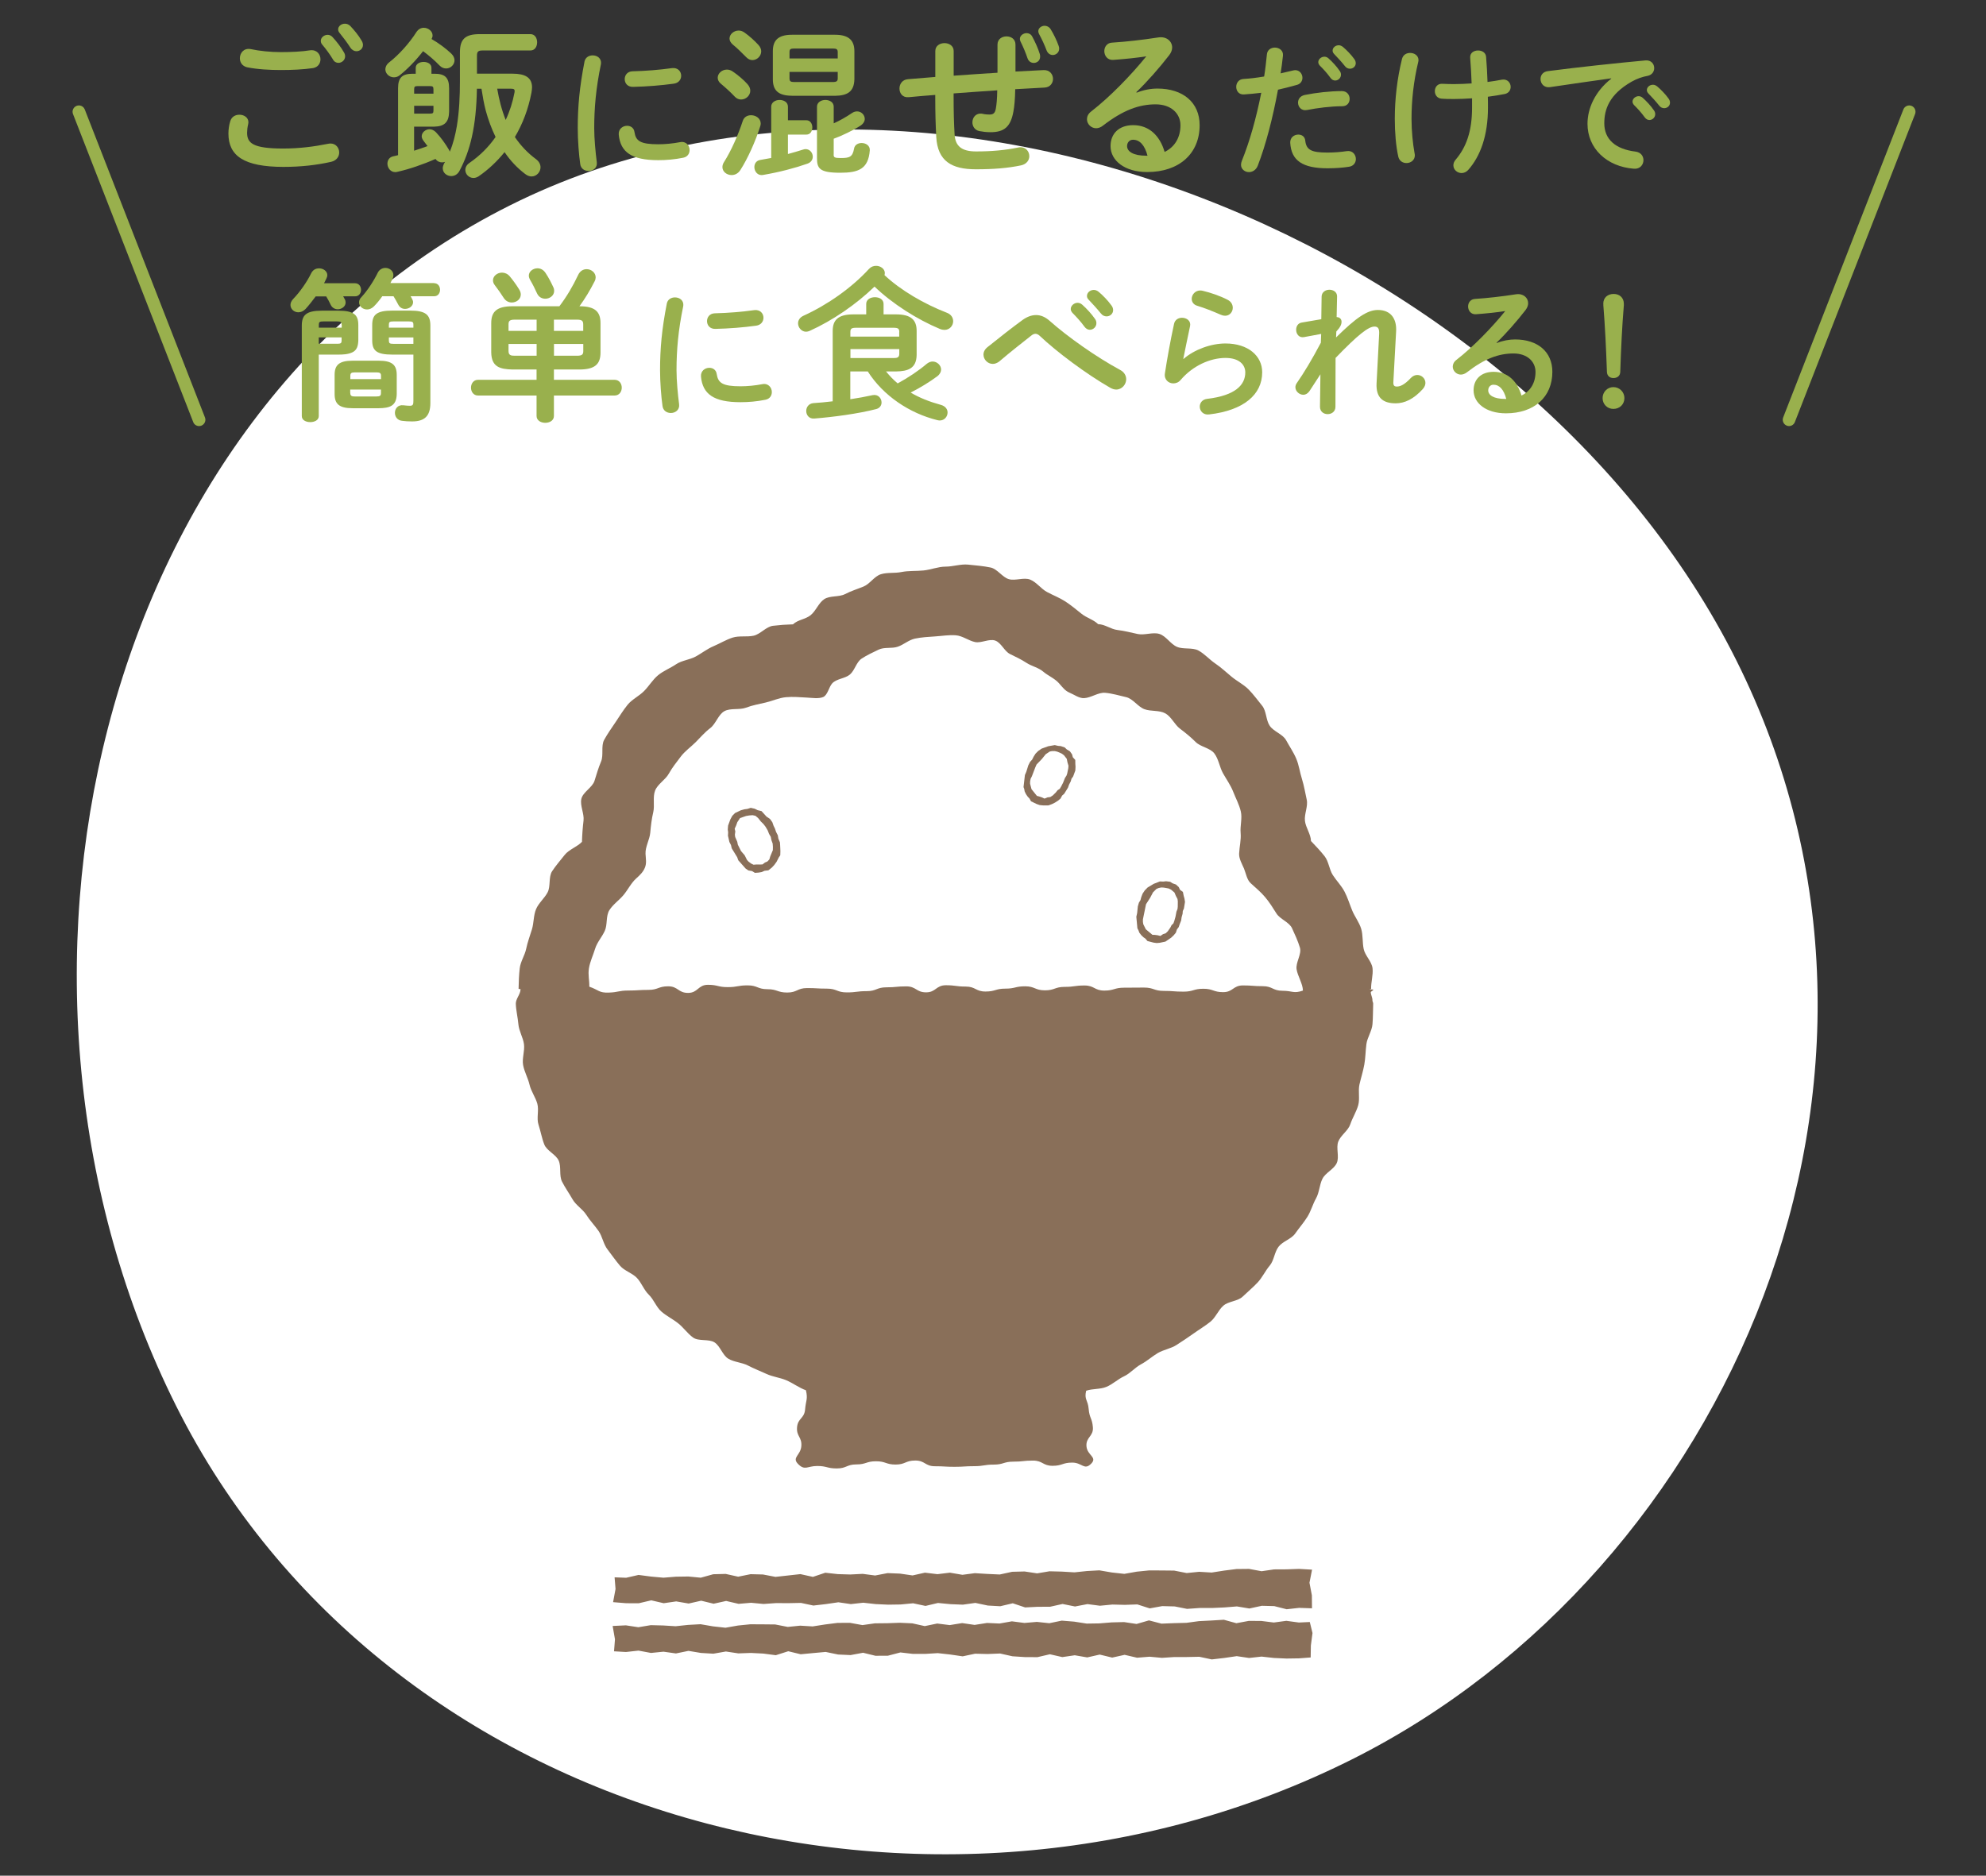<?xml version="1.0" encoding="UTF-8"?> <!-- Generator: Adobe Illustrator 25.2.0, SVG Export Plug-In . SVG Version: 6.00 Build 0) --> <svg xmlns="http://www.w3.org/2000/svg" xmlns:xlink="http://www.w3.org/1999/xlink" version="1.1" id="レイヤー_1" x="0px" y="0px" viewBox="0 0 315.87 298.38" style="enable-background:new 0 0 315.87 298.38;" xml:space="preserve"><rect x="0" y="0" width="315.87" height="298.38" fill="#333333" stroke="none"/> <style type="text/css"> .st0{fill:#FFFFFF;} .st1{fill:#99B04D;} .st2{fill:#896F59;} </style> <g> <path class="st0" d="M214.99,279.9c-66.42,33.26-153.71,10.19-186.97-56.23S14.69,65.93,81.11,32.67S242.88,38.58,276.14,105 S274.89,249.89,214.99,279.9z"></path> <g> <g> <path class="st1" d="M36.33,21.24c0-0.62,0.1-1.35,0.29-1.95c0.21-0.73,0.83-1.04,1.46-1.04c0.73,0,1.43,0.44,1.43,1.2 c0,0.1-0.03,0.23-0.05,0.36c-0.1,0.39-0.16,0.91-0.16,1.3c0,1.64,0.88,2.52,5.75,2.52c2.52,0,4.94-0.31,7.1-0.75 c0.16-0.03,0.29-0.05,0.42-0.05c0.86,0,1.38,0.7,1.38,1.43c0,0.62-0.39,1.27-1.27,1.48c-2.29,0.52-4.81,0.81-7.62,0.81 C38.78,26.54,36.33,24.78,36.33,21.24z M44.68,8.29c1.64,0,3.38-0.08,4.65-0.29c1.07-0.13,1.64,0.65,1.64,1.43 c0,0.62-0.36,1.25-1.17,1.4c-1.56,0.23-3.38,0.31-5.1,0.31c-1.74,0-3.74-0.1-5.41-0.44c-0.78-0.18-1.14-0.81-1.14-1.43 c0-0.83,0.62-1.66,1.72-1.46C41.25,8.11,43.02,8.29,44.68,8.29z M51.02,6.5c0-0.52,0.52-0.96,1.09-0.96 c0.26,0,0.55,0.1,0.78,0.36c0.65,0.7,1.35,1.61,1.82,2.44c0.13,0.21,0.18,0.42,0.18,0.62c0,0.6-0.52,1.04-1.07,1.04 c-0.34,0-0.68-0.18-0.88-0.57c-0.55-0.91-1.17-1.72-1.72-2.37C51.08,6.89,51.02,6.68,51.02,6.5z M53.78,4.68 c0-0.52,0.52-0.91,1.07-0.91c0.29,0,0.6,0.1,0.86,0.36c0.62,0.65,1.33,1.51,1.79,2.31c0.16,0.26,0.23,0.49,0.23,0.7 c0,0.6-0.49,1.01-1.04,1.01c-0.34,0-0.7-0.18-0.96-0.57c-0.52-0.81-1.17-1.66-1.72-2.34C53.86,5.07,53.78,4.86,53.78,4.68z"></path> <path class="st1" d="M71.8,8.55c0.34,0.34,0.49,0.7,0.49,1.04c0,0.7-0.62,1.3-1.33,1.3c-0.36,0-0.73-0.13-1.07-0.49 c-0.78-0.81-1.69-1.59-2.6-2.26c-1.17,1.51-2.52,2.89-3.74,3.85c-0.29,0.23-0.6,0.31-0.91,0.31c-0.73,0-1.35-0.6-1.35-1.27 c0-0.36,0.18-0.78,0.62-1.12c1.51-1.17,3.2-3.04,4.32-4.81c0.31-0.47,0.73-0.68,1.17-0.68c0.73,0,1.4,0.55,1.4,1.22 c0,0.18-0.05,0.36-0.16,0.57C69.77,6.86,70.94,7.72,71.8,8.55z M65.87,23.97c0.73-0.23,1.43-0.47,2.13-0.73 c-0.21-0.29-0.42-0.55-0.62-0.81s-0.31-0.52-0.31-0.75c0-0.6,0.6-1.12,1.25-1.12c0.34,0,0.7,0.16,1.01,0.47 c0.81,0.86,1.48,1.79,2.08,2.81c0.05,0.1,0.1,0.18,0.13,0.29c0.55-1.3,0.88-2.68,1.12-4.06c0.39-2.39,0.49-4.78,0.49-7.2V8.32 c0-2.11,0.86-2.89,3.15-2.89h8.06c0.73,0,1.07,0.65,1.07,1.3s-0.34,1.3-1.07,1.3h-7.64c-0.68,0-0.86,0.21-0.86,0.83v2.86h5.67 c1.98,0,3.09,0.6,3.09,2.18c0,0.26-0.05,0.57-0.1,0.88c-0.49,2.55-1.38,4.91-2.63,7.02c0.94,1.38,2.05,2.55,3.35,3.51 c0.52,0.39,0.73,0.86,0.73,1.3c0,0.75-0.62,1.46-1.43,1.46c-0.31,0-0.68-0.13-1.01-0.39c-1.27-0.96-2.37-2.13-3.28-3.48 c-1.2,1.48-2.57,2.78-4.13,3.85c-0.29,0.18-0.55,0.26-0.81,0.26c-0.73,0-1.3-0.6-1.3-1.27c0-0.42,0.21-0.83,0.68-1.14 c1.61-1.12,3.02-2.5,4.13-4.11c-0.65-1.33-1.17-2.76-1.56-4.19c-0.31-1.17-0.49-2.29-0.68-3.48h-0.73 c-0.1,6.03-1.07,9.88-2.78,13.08c-0.31,0.57-0.81,0.81-1.3,0.81c-0.68,0-1.35-0.49-1.35-1.25c0-0.23,0.08-0.49,0.23-0.78 c0.05-0.08,0.08-0.16,0.13-0.23c-0.16,0.05-0.31,0.08-0.47,0.08c-0.39,0-0.78-0.16-1.04-0.55c-1.98,0.88-4.21,1.64-6.06,2.05 c-0.13,0.03-0.23,0.05-0.34,0.05c-0.78,0-1.25-0.7-1.25-1.35c0-0.52,0.29-1.04,0.94-1.17c0.23-0.05,0.49-0.1,0.75-0.18V14.04 c0-1.74,0.7-2.31,2.34-2.31h0.47v-0.94c0-0.62,0.62-0.94,1.25-0.94s1.25,0.31,1.25,0.94v0.94h0.47c1.64,0,2.34,0.57,2.34,2.31 v3.69c-0.03,1.72-0.73,2.39-2.42,2.42h-3.15V23.97z M68.94,14.22c0-0.42-0.1-0.52-0.52-0.52h-2.03c-0.42,0-0.52,0.1-0.52,0.52 v0.68h3.07V14.22z M68.42,18.07c0.42,0,0.52-0.08,0.52-0.49v-0.75h-3.07v1.25H68.42z M79.08,14.11c0.29,1.69,0.7,3.35,1.35,4.97 c0.65-1.38,1.12-2.86,1.4-4.37c0.08-0.47-0.03-0.6-0.57-0.6H79.08z"></path> <path class="st1" d="M94.26,8.81c0.74,0,1.47,0.48,1.31,1.43c-0.78,3.77-1.06,6.9-1.06,10.16c0,1.68,0.21,3.86,0.41,5.4 c0.12,0.9-0.6,1.4-1.31,1.4c-0.62,0-1.24-0.35-1.33-1.13c-0.21-1.47-0.39-3.75-0.39-5.68c0-3.43,0.28-6.53,1.08-10.62 C93.12,9.11,93.69,8.81,94.26,8.81z M104.71,22.95c1.03,0,2.3-0.11,3.47-0.34c0.94-0.18,1.5,0.55,1.5,1.26 c0,0.53-0.3,1.08-1.01,1.22c-1.36,0.28-2.71,0.39-3.98,0.39c-4.25,0-6.02-1.29-6.28-4.07c-0.07-0.9,0.64-1.4,1.33-1.4 c0.55,0,1.08,0.32,1.17,0.99C101.12,22.42,101.83,22.95,104.71,22.95z M108.34,12.05c0,0.57-0.37,1.15-1.17,1.26 c-2.02,0.28-4.3,0.46-6.48,0.51c-0.9,0.02-1.33-0.6-1.33-1.24c0-0.6,0.41-1.22,1.24-1.24c2.14-0.05,4.32-0.23,6.32-0.51 C107.83,10.74,108.34,11.38,108.34,12.05z"></path> <path class="st1" d="M118.89,13.39c0.31,0.36,0.44,0.7,0.44,1.04c0,0.78-0.7,1.4-1.46,1.4c-0.34,0-0.7-0.13-0.99-0.44 c-0.65-0.7-1.61-1.56-2.18-2.03c-0.39-0.31-0.55-0.65-0.55-0.99c0-0.7,0.68-1.3,1.46-1.3c0.29,0,0.6,0.08,0.91,0.29 C117.3,11.88,118.26,12.68,118.89,13.39z M119.46,18.33c0.75,0,1.53,0.49,1.53,1.33c0,0.13-0.03,0.29-0.08,0.44 c-0.75,2.39-2,5.15-3.15,6.94c-0.36,0.57-0.88,0.81-1.4,0.81c-0.75,0-1.46-0.52-1.46-1.27c0-0.26,0.08-0.55,0.29-0.86 c1.09-1.72,2.21-4.24,2.94-6.47C118.34,18.59,118.89,18.33,119.46,18.33z M120.63,7.15c0.31,0.34,0.44,0.7,0.44,1.01 c0,0.78-0.68,1.4-1.4,1.4c-0.36,0-0.7-0.16-1.01-0.49c-0.7-0.7-1.48-1.48-2.11-1.98c-0.36-0.31-0.52-0.65-0.52-0.96 c0-0.68,0.68-1.27,1.46-1.27c0.29,0,0.62,0.1,0.91,0.31C119.15,5.69,120.01,6.47,120.63,7.15z M122.66,16.97 c0-0.7,0.68-1.07,1.33-1.07c0.68,0,1.33,0.36,1.33,1.07v2.16h2.94c0.62,0,0.94,0.57,0.94,1.14c0,0.57-0.31,1.14-0.94,1.14h-2.94 v3.09c0.86-0.23,1.66-0.47,2.39-0.7c0.16-0.05,0.29-0.08,0.42-0.08c0.68,0,1.14,0.6,1.14,1.2c0,0.47-0.26,0.91-0.86,1.12 c-2,0.7-4.45,1.35-7.05,1.79c-0.86,0.16-1.38-0.57-1.38-1.25c0-0.52,0.29-1.04,0.96-1.14c0.57-0.1,1.14-0.21,1.72-0.31V16.97z M125.96,15.23c-2.29,0-3.04-0.96-3.04-2.63V8.16c0-1.66,0.75-2.63,3.04-2.63h6.86c2.26,0,3.07,0.96,3.07,2.63v4.45 c-0.05,2.03-1.17,2.6-3.07,2.63H125.96z M133.24,8.29c0-0.44-0.18-0.57-0.78-0.57h-6.16c-0.6,0-0.73,0.13-0.73,0.57V9.3h7.67 V8.29z M132.46,13.05c0.6,0,0.78-0.16,0.78-0.57v-1.04h-7.67v1.04c0,0.52,0.26,0.55,0.73,0.57H132.46z M132.59,24.59 c0,0.44,0.13,0.55,1.14,0.55c1.38,0,1.87-0.16,2.11-1.51c0.1-0.6,0.65-0.88,1.2-0.88c0.68,0,1.35,0.42,1.3,1.17 c-0.23,2.96-1.79,3.56-4.71,3.56c-3.33,0-3.69-0.7-3.69-2.37v-8.14c0-0.7,0.68-1.07,1.33-1.07c0.68,0,1.33,0.36,1.33,1.07v2.65 c0.94-0.42,1.95-0.99,2.91-1.64c0.26-0.18,0.55-0.26,0.81-0.26c0.68,0,1.22,0.57,1.22,1.2c0,0.36-0.21,0.75-0.68,1.07 c-1.17,0.75-3.02,1.64-4.26,2.08V24.59z"></path> <path class="st1" d="M161.5,11.38c1.48-0.08,2.99-0.16,4.47-0.23c0.99-0.05,1.51,0.68,1.51,1.4c0,0.65-0.44,1.33-1.33,1.38 c-1.56,0.08-3.12,0.18-4.68,0.26c-0.03,1.61-0.13,2.73-0.29,3.56c-0.44,2.44-1.48,3.28-3.64,3.28c-0.68,0-1.27-0.08-1.79-0.18 c-0.73-0.16-1.09-0.78-1.09-1.38c0-0.78,0.55-1.53,1.56-1.38c0.31,0.08,0.68,0.13,1.17,0.13c0.6,0,0.86-0.23,0.99-0.91 c0.13-0.7,0.21-1.56,0.23-2.94c-2.31,0.16-4.63,0.31-6.94,0.49v0.42c0,2.55,0.05,4.32,0.16,6.16c0.13,1.82,1.14,2.65,3.41,2.65 c2.55,0,4.71-0.21,6.68-0.62c0.13-0.03,0.26-0.05,0.39-0.05c0.88,0,1.4,0.7,1.4,1.43c0,0.62-0.42,1.27-1.33,1.46 c-2.13,0.44-4.32,0.62-7.18,0.62c-3.8,0-6.08-1.27-6.29-5.15c-0.1-1.85-0.16-3.77-0.16-6.42V15.1c-1.4,0.1-2.81,0.23-4.21,0.36 c-0.99,0.1-1.48-0.62-1.48-1.38c0-0.7,0.44-1.4,1.33-1.48c1.46-0.13,2.91-0.23,4.37-0.36V8.11c0-0.83,0.73-1.25,1.46-1.25 c0.73,0,1.46,0.42,1.46,1.25v3.93c2.31-0.18,4.65-0.31,6.97-0.47V7.09c0-0.88,0.73-1.3,1.43-1.3c0.73,0,1.43,0.42,1.43,1.3V11.38 z M162.21,6.18c0-0.52,0.55-0.91,1.07-0.91c0.34,0,0.68,0.16,0.88,0.52c0.47,0.86,0.94,1.9,1.22,2.81 c0.05,0.16,0.05,0.29,0.05,0.42c0,0.62-0.49,0.99-1.01,0.99c-0.42,0-0.81-0.23-0.99-0.73c-0.29-0.86-0.7-1.85-1.12-2.68 C162.23,6.44,162.21,6.31,162.21,6.18z M165.14,4.96c0-0.49,0.49-0.86,1.01-0.86c0.34,0,0.7,0.16,0.94,0.52 c0.47,0.75,0.99,1.82,1.27,2.63c0.08,0.18,0.1,0.34,0.1,0.49c0,0.62-0.52,1.01-1.01,1.01c-0.39,0-0.78-0.21-0.99-0.73 c-0.31-0.83-0.75-1.79-1.22-2.65C165.17,5.22,165.14,5.09,165.14,4.96z"></path> <path class="st1" d="M180.79,14.74c1.09-0.44,2.26-0.65,3.3-0.65c4.06,0,6.71,2.21,6.71,5.82c0,4.55-3.28,7.46-8.35,7.46 c-3.56,0-5.82-1.82-5.82-4.13c0-1.95,1.3-3.33,3.61-3.33c2.5,0,4.24,1.66,4.99,4.26c1.61-0.78,2.52-2.29,2.52-4.24 c0-1.85-1.46-3.33-3.95-3.33c-2.63,0-5.17,0.91-8.37,3.38c-0.36,0.29-0.75,0.42-1.09,0.42c-0.81,0-1.46-0.68-1.46-1.43 c0-0.42,0.18-0.86,0.65-1.22c3.02-2.34,6.37-5.8,8.79-8.79c-1.46,0.23-3.22,0.42-5.28,0.57c-0.91,0.05-1.4-0.68-1.4-1.4 c0-0.65,0.42-1.33,1.27-1.35c2.11-0.13,4.86-0.44,7.36-0.83c1.27-0.18,2.16,0.62,2.16,1.61c0,0.39-0.16,0.81-0.47,1.22 c-1.53,1.98-3.51,4.24-5.23,5.88L180.79,14.74z M180.2,22.23c-0.55,0-0.94,0.44-0.94,1.01c0,0.86,0.99,1.53,3.04,1.53 c0.08,0,0.13,0,0.21,0C182.07,23.11,181.29,22.23,180.2,22.23z"></path> <path class="st1" d="M197.88,15.02c-0.83,0.07-1.26-0.55-1.26-1.2c0-0.62,0.39-1.22,1.17-1.26c0.92-0.05,2.02-0.18,3.27-0.39 c0.21-1.26,0.3-2.28,0.44-3.54c0.07-0.71,0.67-1.06,1.26-1.06c0.69,0,1.38,0.46,1.29,1.29c-0.12,1.1-0.23,1.93-0.37,2.81 c0.64-0.14,1.31-0.3,1.98-0.46c0.12-0.02,0.23-0.05,0.34-0.05c0.71,0,1.15,0.6,1.15,1.22c0,0.48-0.28,0.97-0.9,1.13 c-1.06,0.3-2.07,0.55-2.99,0.76c-0.83,4.51-1.93,8.76-3.22,12.1c-0.28,0.69-0.85,1.01-1.4,1.01c-0.64,0-1.26-0.46-1.26-1.17 c0-0.21,0.05-0.41,0.14-0.64c1.26-3.13,2.28-6.78,3.08-10.81C199.6,14.88,198.68,14.97,197.88,15.02z M206.5,21.41 c0.53,0,1.04,0.3,1.1,0.97c0.16,1.47,0.99,1.89,3.5,1.89c1.17,0,2.18-0.09,3.1-0.23c0.92-0.14,1.45,0.57,1.45,1.26 c0,0.55-0.34,1.1-1.06,1.22c-0.99,0.16-2.14,0.25-3.45,0.25c-3.96,0-5.77-1.22-5.93-4.05C205.17,21.87,205.83,21.41,206.5,21.41z M213.42,14.49c0.83,0,1.24,0.62,1.24,1.24c0,0.6-0.39,1.17-1.17,1.17c-1.84,0-3.98,0.28-5.61,0.6 c-0.87,0.18-1.43-0.48-1.43-1.17c0-0.53,0.32-1.06,1.06-1.22C209.31,14.74,211.58,14.49,213.42,14.49z M209.67,9.89 c0-0.46,0.46-0.87,0.97-0.87c0.21,0,0.44,0.07,0.64,0.25c0.62,0.55,1.31,1.29,1.79,2c0.16,0.21,0.21,0.41,0.21,0.62 c0,0.51-0.44,0.92-0.92,0.92c-0.28,0-0.55-0.14-0.76-0.44c-0.55-0.76-1.17-1.43-1.7-1.95C209.74,10.23,209.67,10.05,209.67,9.89z M211.95,8.05c0-0.46,0.44-0.85,0.97-0.85c0.23,0,0.46,0.09,0.69,0.28c0.6,0.51,1.29,1.22,1.77,1.89 c0.18,0.23,0.25,0.46,0.25,0.69c0,0.51-0.44,0.87-0.92,0.87c-0.28,0-0.58-0.11-0.8-0.41c-0.53-0.67-1.17-1.36-1.7-1.91 C212.02,8.42,211.95,8.23,211.95,8.05z"></path> <path class="st1" d="M224.28,8.42c0.67,0,1.33,0.41,1.33,1.15c0,0.09-0.02,0.21-0.05,0.32c-0.74,3.06-1.06,6.19-1.06,8.99 c0,1.98,0.21,4,0.48,5.47c0.02,0.12,0.05,0.23,0.05,0.35c0,0.8-0.67,1.24-1.33,1.24c-0.58,0-1.15-0.32-1.31-1.04 c-0.37-1.68-0.55-3.82-0.55-6c0-3.01,0.35-6.32,1.15-9.54C223.16,8.71,223.71,8.42,224.28,8.42z M231.29,15.75 c-0.85,0-1.38,0-1.98-0.05c-0.74-0.05-1.1-0.62-1.1-1.2c0-0.62,0.41-1.22,1.2-1.17c0.53,0.02,1.1,0.05,1.82,0.05 c0.92,0,1.88-0.05,2.83-0.11c-0.05-1.38-0.12-2.71-0.23-4.09c-0.05-0.78,0.6-1.15,1.26-1.15c0.6,0,1.22,0.32,1.27,1.01 c0.11,1.29,0.18,2.62,0.23,4c0.83-0.11,1.61-0.23,2.3-0.37c0.87-0.14,1.38,0.51,1.38,1.15c0,0.51-0.3,0.99-0.92,1.13 c-0.83,0.16-1.75,0.32-2.71,0.44c0.02,0.57,0.02,1.15,0.02,1.72c0,4.44-1.2,7.73-3.13,9.91c-0.3,0.34-0.69,0.51-1.06,0.51 c-0.69,0-1.31-0.53-1.31-1.22c0-0.3,0.09-0.6,0.37-0.92c1.68-1.98,2.6-4.51,2.6-8.28c0-0.51,0-0.99,0-1.47 C233.13,15.71,232.17,15.75,231.29,15.75z"></path> <path class="st1" d="M256.27,12.46c-2.76,0.37-6.42,0.92-9.73,1.4c-0.97,0.14-1.52-0.57-1.52-1.29c0-0.6,0.37-1.17,1.2-1.26 c4.78-0.62,10.72-1.26,15.5-1.7c0.9-0.07,1.38,0.57,1.38,1.22c0,0.55-0.34,1.1-1.06,1.24c-0.8,0.14-1.68,0.44-2.53,0.92 c-3.59,2.05-4.35,4.44-4.35,6.62c0,2.55,1.77,4.12,4.99,4.51c0.85,0.12,1.24,0.74,1.24,1.36c0,0.71-0.53,1.43-1.5,1.36 c-4.35-0.32-7.4-3.24-7.4-7.15c0-2.41,1.17-5.13,3.77-7.17V12.46z M259.65,16.17c0-0.46,0.46-0.87,0.97-0.87 c0.21,0,0.44,0.07,0.64,0.25c0.62,0.55,1.31,1.29,1.79,2c0.16,0.21,0.21,0.41,0.21,0.62c0,0.51-0.44,0.92-0.92,0.92 c-0.28,0-0.55-0.14-0.76-0.44c-0.55-0.76-1.17-1.43-1.7-1.95C259.72,16.51,259.65,16.33,259.65,16.17z M261.93,14.33 c0-0.46,0.44-0.85,0.97-0.85c0.23,0,0.46,0.09,0.69,0.28c0.6,0.51,1.29,1.22,1.77,1.89c0.18,0.23,0.25,0.46,0.25,0.69 c0,0.51-0.44,0.87-0.92,0.87c-0.28,0-0.58-0.12-0.8-0.41c-0.53-0.67-1.17-1.36-1.7-1.91C262,14.69,261.93,14.51,261.93,14.33z"></path> </g> <g> <path class="st1" d="M50.23,47.13c-0.55,0.73-1.09,1.43-1.64,2.03c-0.36,0.36-0.75,0.52-1.14,0.52c-0.68,0-1.25-0.52-1.25-1.17 c0-0.31,0.13-0.62,0.42-0.94c1.09-1.12,2.21-2.73,2.89-4.13c0.29-0.55,0.75-0.75,1.25-0.75c0.65,0,1.3,0.44,1.3,1.09 c0,0.16-0.05,0.34-0.16,0.55c-0.1,0.23-0.23,0.49-0.36,0.73h4.94c0.62,0,0.94,0.52,0.94,1.04s-0.31,1.04-0.94,1.04h-1.9 c0.08,0.16,0.18,0.31,0.26,0.47c0.1,0.18,0.13,0.36,0.13,0.52c0,0.62-0.62,1.07-1.25,1.07c-0.44,0-0.91-0.23-1.14-0.75 c-0.21-0.42-0.42-0.86-0.7-1.3H50.23z M50.7,56.41v9.78c0,0.65-0.68,0.96-1.35,0.96c-0.68,0-1.35-0.31-1.35-0.96V51.81 c0-1.69,0.7-2.39,3.22-2.39h2.55c2.52,0,3.22,0.65,3.22,2.29v2.44c-0.03,0.81-0.18,1.56-0.99,1.92 c-0.68,0.31-1.48,0.34-2.24,0.34H50.7z M54.34,51.68c0-0.44-0.1-0.55-0.75-0.55h-2.13c-0.65,0-0.75,0.1-0.75,0.55v0.44h3.64 V51.68z M53.58,54.69c0.65,0,0.75-0.1,0.75-0.55v-0.47H50.7v1.01H53.58z M56.08,64.94c-2.16,0-2.86-0.7-2.86-2.26v-3.04 c0-1.56,0.7-2.26,2.86-2.26h4.16c2.16,0,2.86,0.7,2.86,2.26v3.04c-0.03,1.92-1.14,2.24-2.86,2.26H56.08z M60.6,60.31v-0.52 c0-0.42-0.16-0.55-0.7-0.55h-3.48c-0.55,0-0.7,0.13-0.7,0.55v0.52H60.6z M55.71,62.52c0,0.49,0.29,0.55,0.7,0.55h3.48 c0.55,0,0.7-0.13,0.7-0.55v-0.55h-4.89V62.52z M69.05,45.05c0.62,0,0.94,0.52,0.94,1.04s-0.31,1.04-0.94,1.04h-3.74 c0.08,0.13,0.16,0.29,0.23,0.42c0.1,0.18,0.16,0.36,0.16,0.52c0,0.62-0.62,1.07-1.27,1.07c-0.42,0-0.83-0.18-1.09-0.68 c-0.23-0.44-0.47-0.88-0.75-1.33h-1.79c-0.42,0.6-0.86,1.14-1.33,1.61c-0.34,0.34-0.73,0.49-1.09,0.49 c-0.7,0-1.27-0.52-1.27-1.12c0-0.29,0.1-0.57,0.36-0.83c1.01-1.09,2-2.63,2.63-3.93c0.26-0.49,0.73-0.73,1.2-0.73 c0.65,0,1.27,0.47,1.27,1.14c0,0.18-0.03,0.36-0.13,0.57c-0.1,0.23-0.23,0.47-0.34,0.7H69.05z M62.42,56.41 c-2.52,0-3.22-0.62-3.22-2.26V51.7c0-1.64,0.7-2.29,3.22-2.29h2.81c2.52,0,3.22,0.7,3.22,2.39v12.3c0,2.08-0.91,2.94-2.91,2.94 c-0.65,0-1.04-0.03-1.61-0.1c-0.75-0.08-1.12-0.68-1.12-1.27c0-0.65,0.47-1.3,1.33-1.2c0.34,0.05,0.86,0.08,1.04,0.08 c0.49,0,0.57-0.18,0.57-0.78v-7.36H62.42z M65.75,51.68c0-0.44-0.1-0.55-0.75-0.55H62.6c-0.65,0-0.75,0.1-0.75,0.55v0.44h3.9 V51.68z M65.75,53.68h-3.9v0.47c0,0.44,0.1,0.55,0.75,0.55h3.15V53.68z"></path> <path class="st1" d="M81.51,58.78c-2.03-0.05-3.33-0.42-3.38-2.7v-4.68c0-1.82,0.88-2.68,3.38-2.68h7.46 c1.2-1.59,2.13-3.17,2.99-4.99c0.31-0.65,0.83-0.91,1.35-0.91c0.73,0,1.43,0.55,1.43,1.3c0,0.18-0.05,0.42-0.16,0.62 c-0.75,1.48-1.56,2.81-2.42,3.98c2.47,0,3.35,0.86,3.35,2.68v4.68c0,1.85-0.88,2.7-3.38,2.7h-4.03v1.64h9.65 c0.75,0,1.14,0.62,1.14,1.25s-0.39,1.25-1.14,1.25h-9.65v3.25c0,0.73-0.68,1.09-1.38,1.09c-0.68,0-1.38-0.36-1.38-1.09v-3.25 h-9.31c-0.73,0-1.12-0.62-1.12-1.25s0.39-1.25,1.12-1.25h9.31v-1.64H81.51z M82.57,46.04c0.18,0.29,0.26,0.55,0.26,0.81 c0,0.75-0.68,1.27-1.43,1.27c-0.47,0-0.96-0.21-1.3-0.75c-0.47-0.73-0.83-1.25-1.4-2c-0.21-0.26-0.29-0.52-0.29-0.78 c0-0.68,0.68-1.22,1.43-1.22c0.44,0,0.88,0.18,1.22,0.57C81.53,44.5,82.13,45.31,82.57,46.04z M85.35,52.64v-1.79h-3.48 c-0.81,0-0.99,0.21-0.99,0.75v1.04H85.35z M85.35,56.59v-1.87h-4.47v1.12c0,0.68,0.39,0.75,0.99,0.75H85.35z M88.01,45.7 c0.1,0.21,0.13,0.39,0.13,0.57c0,0.75-0.7,1.25-1.4,1.25c-0.52,0-1.04-0.23-1.33-0.86c-0.34-0.75-0.65-1.38-1.09-2.13 c-0.13-0.23-0.21-0.47-0.21-0.68c0-0.68,0.68-1.17,1.38-1.17c0.47,0,0.94,0.23,1.27,0.73C87.3,44.22,87.67,44.97,88.01,45.7z M88.11,52.64h4.65v-1.01c0-0.57-0.18-0.78-0.99-0.78h-3.67V52.64z M88.11,54.72v1.87h3.67c0.81,0,0.99-0.21,0.99-0.75v-1.12 H88.11z"></path> <path class="st1" d="M107.35,47.31c0.74,0,1.47,0.48,1.31,1.43c-0.78,3.77-1.06,6.9-1.06,10.16c0,1.68,0.21,3.86,0.41,5.4 c0.12,0.9-0.6,1.4-1.31,1.4c-0.62,0-1.24-0.35-1.33-1.13c-0.21-1.47-0.39-3.75-0.39-5.68c0-3.43,0.28-6.53,1.08-10.62 C106.2,47.61,106.78,47.31,107.35,47.31z M117.79,61.45c1.03,0,2.3-0.11,3.47-0.34c0.94-0.18,1.5,0.55,1.5,1.26 c0,0.53-0.3,1.08-1.01,1.22c-1.36,0.28-2.71,0.39-3.98,0.39c-4.25,0-6.02-1.29-6.28-4.07c-0.07-0.9,0.64-1.4,1.33-1.4 c0.55,0,1.08,0.32,1.17,0.99C114.21,60.92,114.92,61.45,117.79,61.45z M121.43,50.55c0,0.57-0.37,1.15-1.17,1.26 c-2.02,0.28-4.3,0.46-6.48,0.51c-0.9,0.02-1.33-0.6-1.33-1.24c0-0.6,0.41-1.22,1.24-1.24c2.14-0.05,4.32-0.23,6.32-0.51 C120.92,49.24,121.43,49.88,121.43,50.55z"></path> <path class="st1" d="M150.59,49.75c0.7,0.26,1.01,0.81,1.01,1.35c0,0.7-0.55,1.38-1.38,1.38c-0.23,0-0.49-0.05-0.75-0.16 c-3.61-1.51-7.54-4-10.38-6.73c-2.91,2.83-6.68,5.41-10.32,7.05c-0.18,0.08-0.39,0.13-0.57,0.13c-0.7,0-1.27-0.65-1.27-1.33 c0-0.47,0.26-0.94,0.88-1.22c3.82-1.74,7.67-4.45,10.4-7.44c0.34-0.36,0.73-0.49,1.14-0.49c0.7,0,1.38,0.49,1.38,1.14 c0,0.1-0.03,0.23-0.05,0.34C143.26,46.19,146.98,48.35,150.59,49.75z M140.92,59.09c0.55,0.68,1.17,1.33,1.85,1.9 c1.64-0.88,3.35-2.03,4.6-3.09c0.31-0.26,0.65-0.39,0.96-0.39c0.73,0,1.35,0.62,1.35,1.27c0,0.36-0.18,0.75-0.6,1.07 c-1.14,0.86-2.7,1.82-4.24,2.6c1.4,0.83,2.99,1.46,4.78,1.95c0.78,0.21,1.09,0.73,1.09,1.22c0,0.65-0.49,1.27-1.25,1.27 c-0.13,0-0.23-0.03-0.36-0.05c-4.45-1.09-8.63-3.9-11.08-7.75h-2.78v4.42c1.2-0.18,2.37-0.39,3.54-0.65 c0.88-0.18,1.43,0.49,1.43,1.17c0,0.44-0.26,0.88-0.83,1.04c-2.91,0.75-6.84,1.27-9.85,1.51c-0.86,0.08-1.3-0.57-1.3-1.2 c0-0.57,0.36-1.17,1.12-1.25c0.91-0.05,1.98-0.16,3.09-0.29V52.64c0-1.72,0.86-2.63,3.28-2.63h2.05v-1.66 c0-0.73,0.7-1.07,1.38-1.07c0.7,0,1.38,0.34,1.38,1.07v1.66h1.98c2.42,0,3.28,0.91,3.28,2.63v3.82c-0.03,2.16-1.38,2.6-3.28,2.63 H140.92z M143.03,52.82c0-0.52-0.16-0.68-0.94-0.68h-5.9c-0.78,0-0.94,0.16-0.94,0.68v0.73h7.77V52.82z M142.09,56.96 c0.55,0,0.94-0.05,0.94-0.68v-0.75h-7.77v1.43H142.09z"></path> <path class="st1" d="M162.68,50.87c0.7-0.49,1.4-0.75,2.11-0.75c0.73,0,1.43,0.29,2.11,0.88c2.86,2.55,7.46,5.8,11.26,7.85 c0.68,0.36,0.96,0.94,0.96,1.48c0,0.83-0.68,1.64-1.59,1.64c-0.31,0-0.62-0.1-0.96-0.29c-3.9-2.24-8.55-5.75-11.13-8.19 c-0.26-0.26-0.52-0.39-0.75-0.39s-0.44,0.1-0.7,0.31c-1.25,0.99-3.28,2.57-5.02,4.06c-0.36,0.29-0.73,0.42-1.07,0.42 c-0.81,0-1.48-0.7-1.48-1.48c0-0.42,0.21-0.86,0.68-1.22C159.1,53.58,161.1,52.02,162.68,50.87z M170.3,49.16 c0-0.52,0.52-0.99,1.09-0.99c0.23,0,0.49,0.08,0.73,0.29c0.7,0.62,1.48,1.46,2.03,2.26c0.18,0.23,0.23,0.47,0.23,0.7 c0,0.57-0.49,1.04-1.04,1.04c-0.31,0-0.62-0.16-0.86-0.49c-0.62-0.86-1.33-1.61-1.92-2.21C170.38,49.55,170.3,49.34,170.3,49.16z M172.88,47.08c0-0.52,0.49-0.96,1.09-0.96c0.26,0,0.52,0.1,0.78,0.31c0.68,0.57,1.46,1.38,2,2.13c0.21,0.26,0.29,0.52,0.29,0.78 c0,0.57-0.49,0.99-1.04,0.99c-0.31,0-0.65-0.13-0.91-0.47c-0.6-0.75-1.33-1.53-1.92-2.16C172.95,47.49,172.88,47.28,172.88,47.08 z"></path> <path class="st1" d="M188.24,57.1c1.75-1.52,4.39-2.46,6.67-2.46c3.61,0,5.84,1.98,5.84,4.58c0,3.54-2.92,6.07-8.46,6.71 c-0.94,0.11-1.47-0.58-1.47-1.24c0-0.58,0.39-1.15,1.17-1.24c4.51-0.53,6.07-2.23,6.07-4.21c0-1.2-0.94-2.3-3.15-2.3 c-2.44,0-5.2,1.24-7.13,3.5c-0.32,0.39-0.76,0.55-1.17,0.55c-0.76,0-1.5-0.62-1.33-1.61c0.34-2.25,0.87-5.2,1.45-7.86 c0.14-0.67,0.71-0.97,1.26-0.97c0.74,0,1.45,0.48,1.29,1.31c-0.44,2.14-0.83,3.89-1.08,5.22L188.24,57.1z M195.27,47.7 c0.57,0.3,0.8,0.78,0.8,1.27c0,0.64-0.48,1.26-1.22,1.26c-0.21,0-0.44-0.05-0.69-0.16c-1.2-0.53-2.64-1.1-3.75-1.43 c-0.6-0.18-0.87-0.64-0.87-1.1c0-0.64,0.53-1.33,1.36-1.33c0.12,0,0.25,0.02,0.39,0.05C192.54,46.55,194.08,47.08,195.27,47.7z"></path> <path class="st1" d="M212.5,53.68c3.2-3.15,4.97-4.37,6.65-4.37c2.12,0,3.01,1.47,2.9,3.4l-0.44,8.09 c-0.02,0.55,0.16,0.69,0.57,0.69c0.48,0,1.15-0.23,2.21-1.36c0.32-0.34,0.69-0.48,1.03-0.48c0.69,0,1.29,0.57,1.29,1.26 c0,0.3-0.12,0.64-0.41,0.97c-1.47,1.63-2.92,2.28-4.32,2.28c-2.05,0-3.15-0.92-3.04-3.17l0.41-7.82 c0.05-0.85-0.14-1.22-0.74-1.22c-0.97,0-2.64,1.31-6.19,4.99l-0.02,7.77c0,0.78-0.62,1.17-1.24,1.17s-1.22-0.39-1.22-1.17 l0.07-5.17l-1.75,2.69c-0.28,0.39-0.62,0.57-0.97,0.57c-0.64,0-1.26-0.55-1.26-1.2c0-0.21,0.07-0.44,0.21-0.64 c1.13-1.61,2.48-3.86,3.84-6.44l0.05-1.4l-2.74,0.51c-0.81,0.14-1.24-0.53-1.24-1.17c0-0.53,0.28-1.06,0.9-1.15l3.1-0.53 l0.05-3.61c0.02-0.71,0.64-1.08,1.24-1.08c0.62,0,1.24,0.37,1.22,1.08l-0.07,3.27c0.58,0.02,0.78,0.41,0.78,0.74 c0,0.41-0.16,0.83-0.83,1.56L212.5,53.68z"></path> <path class="st1" d="M238.05,54.57c0.97-0.39,2-0.57,2.92-0.57c3.59,0,5.93,1.95,5.93,5.15c0,4.02-2.9,6.6-7.38,6.6 c-3.15,0-5.15-1.61-5.15-3.66c0-1.72,1.15-2.94,3.2-2.94c2.21,0,3.75,1.47,4.42,3.77c1.43-0.69,2.23-2.02,2.23-3.75 c0-1.63-1.29-2.94-3.5-2.94c-2.32,0-4.58,0.8-7.4,2.99c-0.32,0.25-0.67,0.37-0.97,0.37c-0.71,0-1.29-0.6-1.29-1.26 c0-0.37,0.16-0.76,0.58-1.08c2.67-2.07,5.63-5.13,7.77-7.77c-1.29,0.21-2.85,0.37-4.67,0.51c-0.8,0.05-1.24-0.6-1.24-1.24 c0-0.58,0.37-1.17,1.13-1.2c1.86-0.12,4.3-0.39,6.51-0.74c1.13-0.16,1.91,0.55,1.91,1.43c0,0.35-0.14,0.71-0.41,1.08 c-1.36,1.75-3.1,3.75-4.62,5.2L238.05,54.57z M237.53,61.2c-0.48,0-0.83,0.39-0.83,0.9c0,0.76,0.87,1.36,2.69,1.36 c0.07,0,0.12,0,0.18,0C239.18,61.98,238.49,61.2,237.53,61.2z"></path> <path class="st1" d="M258.36,63.33c0,0.99-0.76,1.72-1.75,1.72c-0.97,0-1.72-0.74-1.72-1.72c0-0.97,0.76-1.75,1.72-1.75 C257.6,61.59,258.36,62.37,258.36,63.33z M255,48.32c0-0.99,0.71-1.56,1.66-1.56c0.92,0,1.61,0.6,1.61,1.56v0.25 c-0.28,3.36-0.44,6.69-0.57,10.6c-0.02,0.6-0.46,0.97-1.08,0.97c-0.62,0-1.01-0.37-1.04-0.97c-0.14-3.91-0.3-7.24-0.57-10.6 V48.32z"></path> </g> <g> <path class="st1" d="M284.54,67.78c-0.12,0-0.24-0.02-0.36-0.07c-0.51-0.2-0.77-0.78-0.57-1.3l19.12-49 c0.2-0.51,0.78-0.77,1.29-0.57c0.51,0.2,0.77,0.78,0.57,1.3l-19.12,49C285.31,67.54,284.94,67.78,284.54,67.78z"></path> </g> <g> <path class="st1" d="M31.66,67.78c-0.4,0-0.78-0.24-0.93-0.64l-19.12-49c-0.2-0.51,0.05-1.09,0.57-1.3 c0.52-0.2,1.09,0.05,1.3,0.57l19.12,49c0.2,0.51-0.05,1.09-0.57,1.3C31.91,67.76,31.78,67.78,31.66,67.78z"></path> </g> </g> <path class="st2" d="M218.42,157.43c0-0.04-0.59-0.02-0.59-0.06c0,0,0.24-0.05,0.24-0.05c-0.02-1.09,0.35-2.22,0.23-3.29 c-0.12-1.08-1.2-2.01-1.41-3.07c-0.22-1.06-0.09-2.19-0.4-3.22c-0.32-1.04-1.02-1.91-1.43-2.91c-0.41-1-0.71-2.02-1.21-2.98 c-0.5-0.96-1.27-1.72-1.86-2.63c-0.59-0.91-0.65-2.17-1.32-3.02c-0.67-0.85-1.41-1.62-2.16-2.41c-0.03-1.11-0.83-2.11-0.96-3.2 c-0.13-1.1,0.52-2.31,0.28-3.39c-0.24-1.08-0.42-2.2-0.75-3.26c-0.34-1.05-0.48-2.23-0.91-3.24c-0.43-1.02-1.09-1.98-1.62-2.95 c-0.53-0.97-1.98-1.37-2.6-2.29c-0.62-0.91-0.51-2.35-1.22-3.21c-0.7-0.85-1.37-1.79-2.15-2.58c-0.79-0.79-1.84-1.31-2.69-2.01 c-0.86-0.71-1.68-1.49-2.59-2.1c-0.92-0.62-1.71-1.54-2.68-2.07c-0.97-0.53-2.4-0.15-3.42-0.59c-1.02-0.43-1.74-1.72-2.79-2.05 c-1.05-0.33-2.37,0.24-3.45,0.01c-1.08-0.23-2.13-0.51-3.23-0.64c-1.09-0.13-1.96-0.9-3.07-0.93c-0.79-0.75-1.79-0.97-2.63-1.64 c-0.85-0.68-1.69-1.38-2.59-1.97c-0.91-0.59-1.94-0.98-2.89-1.49c-0.96-0.5-1.68-1.57-2.69-1.98c-1-0.41-2.38,0.23-3.42-0.08 c-1.03-0.31-1.82-1.63-2.89-1.85c-1.15-0.24-2.39-0.34-3.57-0.46c-1.17-0.12-2.41,0.32-3.59,0.32c-1.18,0-2.32,0.49-3.5,0.61 c-1.18,0.12-2.36,0.02-3.52,0.25c-1.07,0.22-2.24,0.03-3.27,0.35c-1.04,0.32-1.74,1.54-2.74,1.95c-1,0.41-2,0.71-2.96,1.21 c-0.96,0.5-2.39,0.21-3.3,0.8c-0.9,0.59-1.33,1.88-2.18,2.56c-0.84,0.67-2.01,0.7-2.8,1.45c-1.11,0.03-2.07,0.1-3.17,0.23 c-1.1,0.13-2.02,1.35-3.1,1.58c-1.08,0.23-2.27-0.03-3.33,0.3c-1.06,0.34-2,0.93-3.02,1.36c-1.02,0.43-1.88,1.12-2.85,1.65 c-0.97,0.53-2.2,0.61-3.12,1.23c-0.91,0.62-2.01,1.04-2.87,1.75c-0.85,0.7-1.44,1.73-2.23,2.52c-0.78,0.79-1.9,1.31-2.6,2.16 c-0.7,0.86-1.3,1.85-1.92,2.77c-0.62,0.92-1.29,1.86-1.82,2.83c-0.53,0.97-0.06,2.43-0.49,3.44c-0.43,1.02-0.72,2.03-1.05,3.09 c-0.34,1.05-1.86,1.79-2.09,2.87c-0.23,1.08,0.48,2.34,0.35,3.44c-0.13,1.09-0.22,2.27-0.25,3.38c-0.75,0.79-2.07,1.22-2.74,2.07 c-0.67,0.85-1.42,1.71-2.01,2.61c-0.59,0.91-0.21,2.39-0.71,3.35c-0.5,0.96-1.44,1.7-1.85,2.7c-0.41,1-0.33,2.16-0.65,3.2 c-0.32,1.04-0.69,2.02-0.91,3.08c-0.22,1.06-0.91,2.04-1.03,3.12c-0.12,1.07-0.16,2.15-0.18,3.24c-0.01,0.07,0.32,0.01,0.31,0.08 c0,0.79-0.78,1.54-0.75,2.32c0.04,1.09,0.32,2.18,0.41,3.25c0.09,1.08,0.75,2.11,0.89,3.17c0.14,1.08-0.33,2.25-0.14,3.31 c0.19,1.07,0.78,2.07,1.02,3.12c0.24,1.06,0.95,1.99,1.24,3.03c0.29,1.05-0.15,2.31,0.19,3.34c0.34,1.03,0.52,2.14,0.92,3.15 c0.39,1.01,1.85,1.58,2.29,2.57c0.44,0.99,0.04,2.37,0.53,3.34c0.49,0.97,1.14,1.87,1.67,2.81c0.53,0.94,1.61,1.56,2.19,2.47 c0.58,0.92,1.33,1.69,1.95,2.57c0.62,0.89,0.77,2.11,1.44,2.96c0.66,0.86,1.28,1.76,1.98,2.58c0.7,0.82,1.94,1.15,2.69,1.94 c0.74,0.79,1.11,1.92,1.89,2.67c0.78,0.75,1.17,1.94,1.98,2.66c0.81,0.71,1.84,1.21,2.68,1.88c0.85,0.67,1.5,1.64,2.38,2.27 c0.88,0.63,2.5,0.18,3.41,0.77c0.91,0.59,1.27,2.05,2.2,2.6c0.93,0.55,2.16,0.58,3.12,1.08c0.96,0.5,1.96,0.88,2.95,1.34 c0.98,0.45,2.09,0.57,3.09,0.98c1,0.41,2.15,1.26,3.17,1.61c0.34,1.43-0.01,1.59-0.13,3.05c-0.12,1.47-1.16,1.38-1.28,2.84 c-0.12,1.47,0.8,1.54,0.68,3.01c-0.12,1.47-1.55,1.78-0.52,2.83c1.09,1.11,1.48,0.32,3.04,0.32c1.56,0,1.56,0.39,3.12,0.39 c1.56,0,1.56-0.64,3.12-0.64c1.56,0,1.56-0.5,3.12-0.5c1.56,0,1.56,0.52,3.12,0.52c1.56,0,1.56-0.64,3.12-0.64 c1.56,0,1.56,0.91,3.12,0.91s1.56,0.09,3.12,0.09c1.56,0,1.56-0.1,3.12-0.1c1.56,0,1.56-0.25,3.12-0.25c1.56,0,1.56-0.47,3.12-0.47 c1.56,0,1.56-0.17,3.12-0.17c1.56,0,1.56,0.83,3.12,0.83c1.56,0,1.56-0.51,3.13-0.51s1.91,1.29,3.01,0.17 c1.03-1.05-0.63-1.3-0.75-2.76c-0.12-1.47,1.14-1.57,1.02-3.04c-0.12-1.47-0.55-1.43-0.67-2.9c-0.12-1.47-0.74-1.47-0.4-2.9 c1.02-0.36,2.2-0.2,3.2-0.61c1.01-0.41,1.85-1.24,2.83-1.69c0.98-0.46,1.73-1.39,2.68-1.9c0.96-0.5,1.76-1.25,2.69-1.8 c0.94-0.55,2.09-0.7,3-1.3c0.91-0.59,1.81-1.18,2.69-1.81c0.88-0.63,1.82-1.19,2.66-1.86c0.85-0.68,1.26-1.85,2.07-2.56 c0.81-0.72,2.3-0.69,3.08-1.45c0.78-0.75,1.64-1.46,2.38-2.25c0.74-0.79,1.21-1.85,1.91-2.67c0.7-0.82,0.75-2.16,1.42-3.02 c0.66-0.86,2.01-1.2,2.63-2.08c0.62-0.89,1.35-1.72,1.93-2.64c0.58-0.91,0.86-2.02,1.39-2.96c0.53-0.94,0.54-2.16,1.02-3.12 c0.49-0.97,1.84-1.52,2.28-2.51c0.44-0.99-0.15-2.4,0.24-3.41c0.39-1.01,1.57-1.72,1.91-2.75c0.34-1.02,0.97-1.99,1.26-3.03 c0.29-1.04-0.04-2.25,0.2-3.31c0.24-1.05,0.58-2.09,0.77-3.16c0.19-1.06,0.19-2.16,0.33-3.24c0.14-1.07,0.88-2.09,0.97-3.18 c0.09-1.07,0.07-2.18,0.11-3.27c0.01-0.17-0.13-0.35-0.12-0.53c0.02-0.43-0.26-0.87-0.26-1.31 C218.09,157.7,218.43,157.56,218.42,157.43z M93.73,156.96c0.02-1.09-0.23-1.85-0.06-2.92c0.17-1.07,0.67-2.08,0.98-3.11 c0.31-1.03,1.09-1.86,1.54-2.85c0.45-0.98,0.15-2.37,0.73-3.29c0.57-0.91,1.56-1.58,2.25-2.41c0.69-0.82,1.19-1.89,2-2.62 c0.6-0.55,1.1-1,1.4-1.73c0.3-0.73,0.14-1.4,0.1-2.21c-0.05-1.12,0.65-2.24,0.75-3.34c0.1-1.11,0.22-2.2,0.48-3.28 c0.25-1.08-0.11-2.4,0.29-3.43c0.4-1.04,1.65-1.72,2.18-2.69c0.54-0.97,1.22-1.81,1.89-2.7c0.66-0.88,1.56-1.5,2.35-2.28 c0.79-0.79,1.47-1.6,2.35-2.27c0.89-0.67,1.28-2.15,2.24-2.69c0.97-0.54,2.4-0.17,3.44-0.56c1.04-0.4,2.09-0.57,3.17-0.83 c1.08-0.25,2.08-0.74,3.2-0.84c1.1-0.1,2.19,0,3.3,0.06c0.82,0.04,1.87,0.22,2.6-0.08c0.73-0.3,0.91-1.58,1.45-2.18 c0.69-0.75,2.06-0.76,2.82-1.41c0.77-0.66,1.02-1.97,1.85-2.52c0.84-0.56,1.79-0.99,2.7-1.43c0.9-0.45,2.1-0.14,3.05-0.47 c0.95-0.32,1.75-1.08,2.74-1.29c1.06-0.22,2.14-0.28,3.22-0.35c1.08-0.07,2.17-0.26,3.25-0.18c1.09,0.07,2.04,0.86,3.1,1.08 c0.99,0.2,2.24-0.57,3.19-0.24c0.96,0.33,1.46,1.71,2.37,2.15c0.9,0.44,1.76,0.84,2.6,1.39c0.84,0.55,1.91,0.75,2.68,1.41 c0.76,0.65,1.8,1.06,2.48,1.82c0.54,0.6,0.97,1.22,1.7,1.52c0.74,0.31,1.52,0.91,2.31,0.87c1.12-0.05,2.27-0.95,3.36-0.85 c1.11,0.1,2.25,0.44,3.33,0.69c1.08,0.25,1.85,1.51,2.89,1.91c1.04,0.4,2.36,0.13,3.34,0.67c0.97,0.54,1.46,1.78,2.35,2.45 c0.88,0.66,1.69,1.32,2.48,2.11c0.79,0.79,2.32,0.94,2.98,1.83c0.67,0.89,0.82,2.16,1.36,3.13c0.54,0.97,1.22,1.9,1.62,2.93 c0.4,1.03,0.97,2.07,1.22,3.16c0.25,1.08-0.13,2.29-0.03,3.4c0.1,1.1-0.19,2.18-0.24,3.3c-0.04,0.81,0.47,1.66,0.78,2.39 c0.3,0.73,0.46,1.78,1.06,2.32c0.81,0.74,1.6,1.39,2.29,2.21c0.7,0.83,1.24,1.7,1.81,2.61c0.58,0.92,2.03,1.36,2.48,2.35 c0.45,0.98,0.94,2.04,1.25,3.08c0.31,1.03-0.7,2.37-0.53,3.44c0.16,1.06,0.99,2.3,1.01,3.39c-1.49,0.52-1.67,0.03-3.24,0.03 c-1.58,0-1.58-0.73-3.15-0.73c-1.58,0-1.58-0.12-3.15-0.12c-1.58,0-1.58,1.07-3.15,1.07c-1.58,0-1.58-0.54-3.15-0.54 c-1.58,0-1.58,0.46-3.15,0.46c-1.58,0-1.58-0.12-3.15-0.12c-1.58,0-1.58-0.53-3.15-0.53c-1.58,0-1.58,0.02-3.15,0.02 c-1.58,0-1.58,0.46-3.15,0.46c-1.58,0-1.58-0.81-3.15-0.81c-1.58,0-1.58,0.22-3.15,0.22c-1.58,0-1.58,0.55-3.15,0.55 c-1.58,0-1.58-0.64-3.15-0.64c-1.57,0-1.57,0.37-3.15,0.37c-1.57,0-1.57,0.46-3.15,0.46c-1.57,0-1.57-0.79-3.15-0.79 c-1.58,0-1.58-0.21-3.15-0.21c-1.58,0-1.58,1.13-3.15,1.13c-1.57,0-1.57-0.95-3.15-0.95c-1.58,0-1.58,0.15-3.15,0.15 c-1.58,0-1.58,0.61-3.16,0.61c-1.58,0-1.58,0.2-3.15,0.2c-1.58,0-1.58-0.6-3.16-0.6c-1.58,0-1.58-0.09-3.15-0.09 c-1.58,0-1.58,0.71-3.16,0.71c-1.58,0-1.58-0.53-3.15-0.53c-1.58,0-1.58-0.61-3.16-0.61c-1.58,0-1.58,0.28-3.16,0.28 c-1.58,0-1.58-0.37-3.15-0.37c-1.58,0-1.58,1.29-3.16,1.29c-1.58,0-1.58-1.05-3.16-1.05c-1.58,0-1.58,0.57-3.16,0.57 c-1.58,0-1.58,0.1-3.16,0.1c-1.58,0-1.56,0.28-3.14,0.33C95.25,157.96,95.23,157.48,93.73,156.96z"></path> <g> <path class="st2" d="M124.08,134.45l-0.03-0.45l-0.25-0.58l-0.09-0.54l-0.28-0.55l-0.18-0.53l-0.22-0.45l-0.19-0.55l-0.38-0.53 l-0.54-0.36l-0.8-0.88l-0.63-0.15l-0.46-0.23l-0.63-0.14l-0.52,0.17l-0.53,0.07l-0.52,0.15l-0.93,0.44l-0.43,0.44l-0.31,0.57 l-0.36,0.98l-0.05,0.63l0.06,0.44l-0.03,0.54l0.23,1.01l0.25,0.48l0.12,0.52l0.87,1.42l0.17,0.48l1.17,1.32l0.44,0.3l0.58,0.1 l0.45,0.28l0.6-0.04l0.47-0.08l0.47-0.21l0.61-0.07l0.54-0.43l0.41-0.44l0.36-0.5l0.35-0.69l0.23-0.33l0.02-0.65l-0.02-0.53 L124.08,134.45z M121.42,131.08l0.34,0.44l0.34,0.58l0.22,0.56l0.27,0.46l0.11,0.55l0.19,0.52l0.04,0.52l-0.01,0.53l-0.41,0.99 l-0.15,0.49l-0.3,0.32l-0.4,0.17l-0.38,0.3l-0.39,0.02l-0.55-0.01l-0.49,0.04l-0.39-0.19l-0.4-0.3l-0.25-0.27l-0.37-0.74 l-0.58-0.67l-0.51-1.02l-0.09-0.46l-0.33-0.76l-0.05-0.37l0.07-0.51l-0.1-0.44l0.23-0.51l0.19-0.53l0.43-0.65l0.95-0.33l0.52-0.09 l0.53-0.04l0.46,0.1l0.43,0.37l0.42,0.53L121.42,131.08z"></path> <path class="st2" d="M171.02,120.89l-0.39-0.43l-0.12-0.46l-0.35-0.49l-0.49-0.29l-0.33-0.32l-0.62-0.21l-0.45-0.04l-0.51-0.12 l-1.03,0.18l-1.06,0.38l-0.54,0.37l-0.43,0.43l-0.31,0.49l-0.23,0.46l-0.33,0.36l-0.28,0.55l-0.32,1.03l-0.22,0.51l-0.22,1.92 l0.11,0.3l0.07,0.39l0.22,0.45l0.27,0.39l0.28,0.29l0.24,0.44l0.89,0.43l0.49,0.17l0.48,0.05l0.46,0.01l0.47-0.01l0.56-0.21 l0.46-0.23l0.47-0.3l0.41-0.34l0.26-0.48l0.33-0.29l0.6-0.97l0.17-0.48l0.27-0.52l0.12-0.42l0.26-0.36l0.35-0.95l0.03-0.59 l-0.03-0.47L171.02,120.89z M169.91,122.21l-0.17,0.83l-0.11,0.33l-0.25,0.39l-0.3,0.76l-0.32,0.62l-0.21,0.35l-0.35,0.22 l-0.26,0.34l-0.5,0.49l-0.39,0.25l-0.46,0.06l-0.46,0.19l-0.41-0.19l-0.44-0.15l-0.36-0.09l-0.86-1.07l-0.23-0.87l0.01-0.38 l0.08-0.41l0.2-0.39l0.54-1.41l0.2-0.46l0.85-0.88l0.61-0.76l0.65-0.43l0.36-0.07l0.43,0l0.38,0.09l0.4,0.16l0.36,0.17l0.33,0.25 l0.44,0.57l0.11,0.56l0.16,0.53L169.91,122.21z"></path> <path class="st2" d="M188.39,142.96l-0.13-0.48l-0.12-0.59l-0.46-0.34l-0.2-0.43l-0.44-0.41l-0.54-0.19l-0.39-0.25l-0.65-0.08 l-0.45,0.05l-0.53-0.02l-0.98,0.38l-0.97,0.58l-0.46,0.47l-0.34,0.51l-0.21,0.54l-0.13,0.49l-0.25,0.41l-0.17,0.59l-0.11,1.07 l-0.13,0.58l0.17,1.83l0.17,0.33l0.14,0.37l0.3,0.39l0.34,0.33l0.33,0.23l0.32,0.38l0.96,0.25l0.51,0.07l0.48-0.04l0.91-0.19 l0.92-0.63l0.4-0.38l0.34-0.41l0.17-0.52l0.27-0.35l0.18-0.51l0.22-0.56l0.07-0.5l0.16-0.57l0.03-0.43l0.18-0.4l0.17-1.05 L188.39,142.96z M185.87,141.34l0.38,0.18l0.55,0.47l0.22,0.53l0.26,0.49l0.05,0.37l-0.01,0.87l-0.04,0.35l-0.17,0.43l-0.15,0.8 l-0.19,0.67l-0.14,0.39l-0.3,0.29l-0.19,0.38l-0.4,0.58l-0.33,0.32l-0.44,0.15l-0.41,0.28l-0.44-0.11l-0.46-0.06l-0.37-0.01 l-1.05-0.88l-0.4-0.8l-0.06-0.37l0-0.41l0.49-2.4l0.66-1.03l0.45-0.86l0.55-0.55l0.34-0.14l0.42-0.09l0.39,0.02l0.42,0.07 L185.87,141.34z"></path> </g> <polygon class="st2" points="208.46,263.67 206.59,263.81 204.61,263.84 202.63,263.75 200.65,263.53 198.67,263.75 196.7,263.46 194.71,263.75 192.73,263.98 190.75,263.56 188.77,263.6 186.79,263.6 184.81,263.73 182.83,263.55 180.85,263.71 178.87,263.25 176.89,263.69 174.91,263.21 172.92,263.66 170.94,263.32 168.96,263.61 166.98,263.16 165,263.62 163.02,263.61 161.03,263.48 159.06,263.04 157.07,263.12 155.09,263.07 153.11,263.49 151.13,263.2 149.15,262.98 147.17,263.1 145.19,263.1 143.21,262.87 141.22,263.39 139.24,263.4 137.27,262.92 135.28,263.29 133.3,263.2 131.32,262.79 129.34,262.97 127.35,263.16 125.37,262.68 123.39,263.31 121.4,263.05 119.42,262.95 117.43,263.02 115.45,262.72 113.46,263.07 111.48,262.95 109.5,262.62 107.51,263.03 105.53,262.75 103.54,262.95 101.55,262.58 99.56,262.8 97.66,262.69 97.81,260.78 97.44,258.66 99.55,258.56 101.53,258.86 103.5,258.53 105.48,258.58 107.46,258.7 109.44,258.49 111.42,258.38 113.4,258.72 115.39,258.94 117.37,258.59 119.34,258.39 121.32,258.4 123.3,258.42 125.29,258.81 127.27,258.61 129.25,258.73 131.23,258.42 133.21,258.17 135.19,258.16 137.17,258.52 139.15,258.24 141.13,258.22 143.12,258.15 145.1,258.24 147.08,258.68 149.06,258.27 151.05,258.52 153.03,258.2 155.01,258.49 156.99,258.18 158.97,258.27 160.94,257.92 162.93,258.18 164.91,258.01 166.89,258.22 168.87,257.81 170.85,257.97 172.83,258.28 174.82,258.25 176.8,258.09 178.78,258.04 180.77,258.34 182.74,257.77 184.73,258.29 186.72,258.21 188.7,258.16 190.68,257.89 192.67,257.79 194.65,257.67 196.64,258.22 198.62,257.85 200.61,257.86 202.6,258.11 204.59,257.84 206.58,258.11 208.32,258.03 208.75,259.78 208.49,261.78 "></polygon> <polygon class="st2" points="208.67,255.85 206.62,255.78 204.64,256 202.67,255.5 200.69,255.45 198.71,255.88 196.73,255.55 194.75,255.71 192.77,255.8 190.79,255.8 188.8,255.94 186.83,255.55 184.85,255.5 182.86,255.86 180.89,255.23 178.91,255.3 176.93,255.25 174.94,255.44 172.96,255.18 170.98,255.56 169,255.16 167.02,255.6 165.03,255.61 163.05,255.71 161.08,255.05 159.09,255.52 157.11,255.41 155.13,254.99 153.14,255.27 151.16,255.19 149.18,255 147.2,255.47 145.23,255.05 143.24,255.24 141.26,255.27 139.28,255.18 137.3,254.96 135.32,255.18 133.34,254.89 131.35,255.18 129.37,255.41 127.39,254.99 125.41,255.03 123.42,255.02 121.44,255.16 119.46,254.97 117.47,255.14 115.49,254.68 113.5,255.12 111.52,254.64 109.53,255.09 107.55,254.75 105.56,255.04 103.58,254.58 101.58,255.05 99.59,255.04 97.51,254.87 97.9,252.78 97.75,250.92 99.59,250.99 101.56,250.54 103.54,250.8 105.52,250.98 107.5,250.82 109.48,250.79 111.46,250.98 113.44,250.43 115.42,250.38 117.4,250.82 119.38,250.42 121.36,250.47 123.34,250.85 125.32,250.63 127.3,250.41 129.29,250.85 131.26,250.19 133.25,250.41 135.23,250.47 137.21,250.37 139.19,250.63 141.17,250.25 143.15,250.33 145.14,250.62 147.11,250.18 149.1,250.42 151.08,250.18 153.07,250.52 155.05,250.26 157.03,250.38 159.01,250.47 160.98,250.04 162.96,249.99 164.95,250.29 166.92,249.96 168.9,250.01 170.89,250.13 172.87,249.92 174.85,249.81 176.83,250.15 178.82,250.37 180.8,250.02 182.78,249.82 184.77,249.83 186.75,249.85 188.74,250.24 190.72,250.04 192.71,250.16 194.69,249.85 196.67,249.6 198.66,249.58 200.65,249.95 202.63,249.66 204.62,249.65 206.61,249.58 208.68,249.7 208.27,251.78 208.65,253.78 "></polygon> </g> </svg> 
